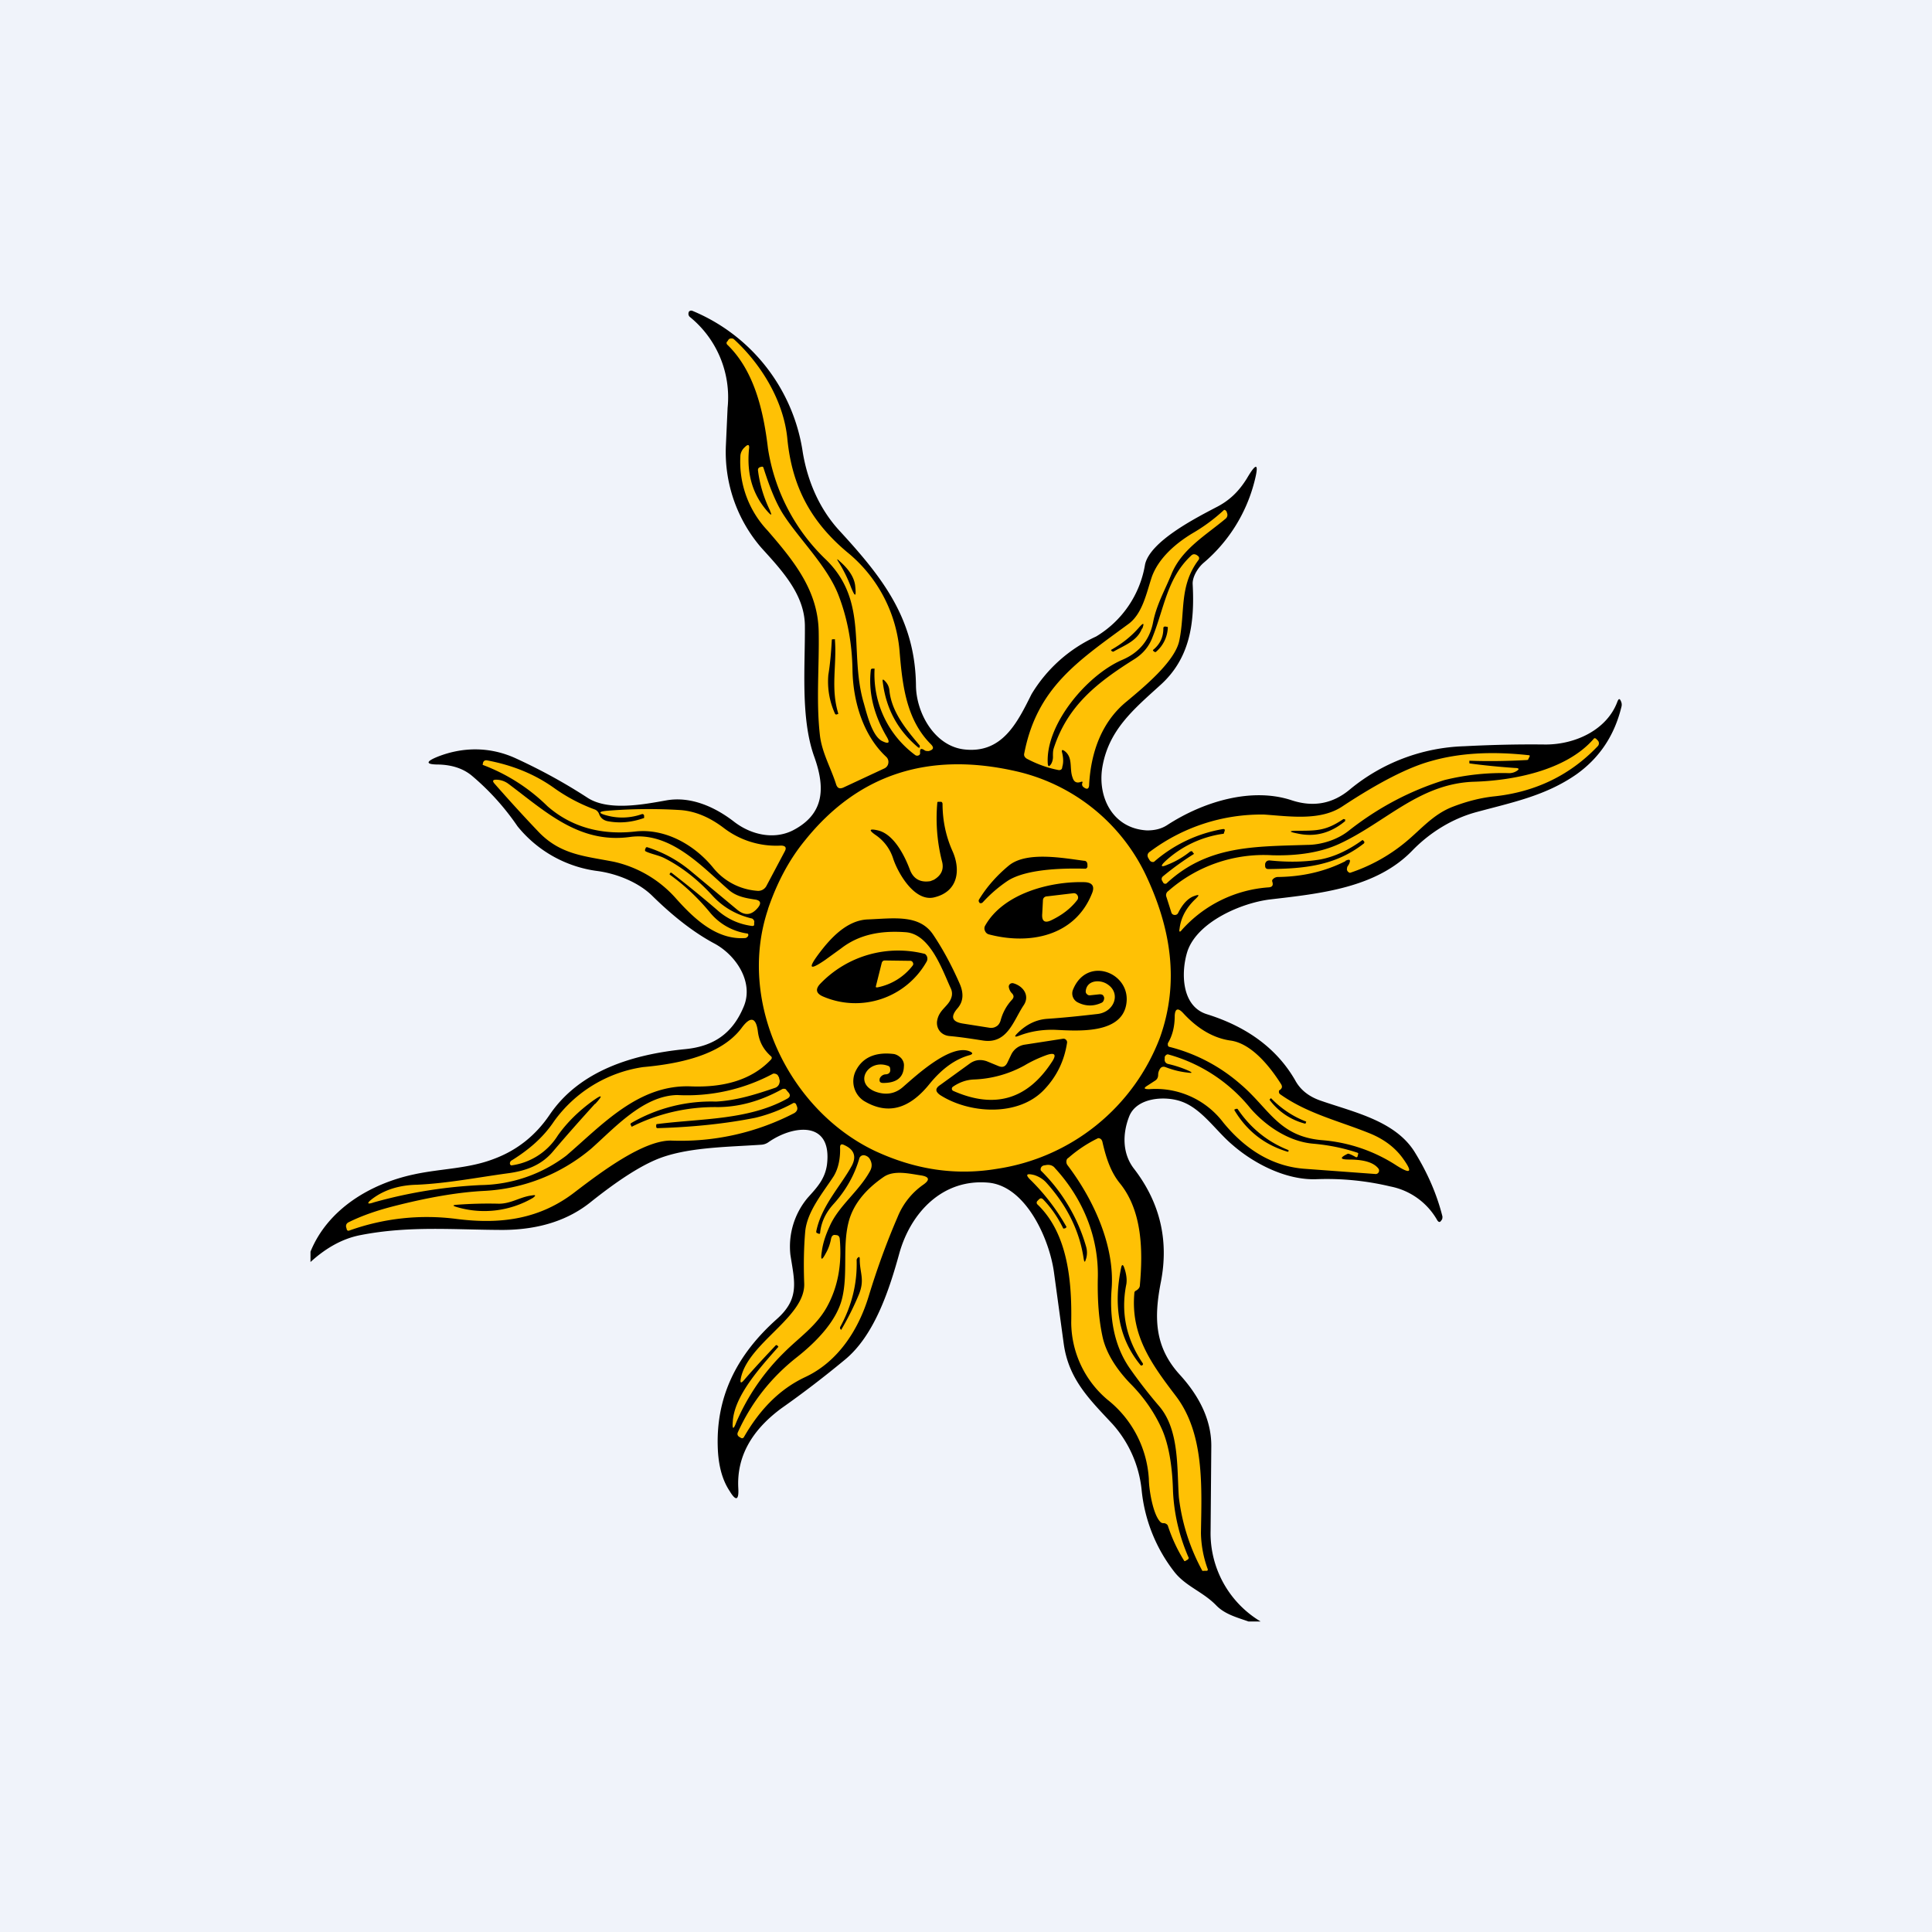 <!-- by TradingView --><svg width="56" height="56" viewBox="0 0 56 56" xmlns="http://www.w3.org/2000/svg"><path fill="#F0F3FA" d="M0 0h56v56H0z"/><path d="M36.54 47h-.35c-.34-.12-.69-.21-.94-.47-.39-.4-.89-.55-1.22-.98a4.59 4.59 0 0 1-.94-2.37 3.38 3.38 0 0 0-.84-1.9c-.67-.72-1.28-1.3-1.42-2.35l-.28-2.05c-.13-.96-.81-2.5-1.9-2.6-1.33-.12-2.25.87-2.58 2.04-.3 1.09-.73 2.4-1.59 3.1-.58.48-1.19.95-1.83 1.4-.88.65-1.3 1.42-1.25 2.32.02.35-.07.38-.25.08-.2-.3-.31-.68-.34-1.15-.09-1.58.56-2.81 1.7-3.83.68-.6.52-1.09.4-1.87a2.2 2.2 0 0 1 .5-1.65c.27-.3.5-.54.56-.96.16-1.3-.99-1.15-1.7-.65a.4.4 0 0 1-.2.07c-1.01.07-2.21.07-3.07.44-.51.22-1.12.62-1.85 1.2-.67.55-1.52.82-2.55.83-1.4 0-2.72-.13-4.15.15-.52.1-1 .37-1.45.78v-.3c.5-1.23 1.73-1.97 3-2.24.78-.17 1.57-.16 2.32-.45.67-.25 1.21-.68 1.62-1.29.87-1.27 2.4-1.74 3.92-1.89.83-.08 1.38-.46 1.7-1.24.29-.7-.22-1.48-.85-1.82-.6-.32-1.2-.79-1.81-1.39-.39-.38-1-.63-1.56-.71a3.57 3.57 0 0 1-2.34-1.3 7.26 7.26 0 0 0-1.34-1.48c-.25-.2-.57-.3-.95-.31-.37 0-.38-.08-.04-.22.75-.3 1.55-.3 2.3.05.76.35 1.44.73 2.07 1.14.6.38 1.6.19 2.27.07.72-.13 1.43.2 1.97.62.48.37 1.14.53 1.7.25.93-.48.94-1.25.62-2.14-.4-1.12-.26-2.6-.27-3.8-.01-.9-.67-1.6-1.26-2.25a4.24 4.24 0 0 1-1.03-2.96l.05-1.1A3 3 0 0 0 20 9.19a.12.12 0 0 1-.04-.13c0-.02.02-.04.04-.05a.09.09 0 0 1 .07 0 5.27 5.27 0 0 1 3.2 4.11c.14.83.48 1.63 1.06 2.26 1.25 1.36 2.2 2.56 2.22 4.5.01.78.53 1.73 1.38 1.84 1.12.14 1.56-.78 1.97-1.6a4.24 4.24 0 0 1 1.87-1.67 3 3 0 0 0 1.42-2.09c.15-.67 1.46-1.34 2.05-1.65.4-.2.67-.47.9-.84.28-.48.36-.45.22.09a4.57 4.57 0 0 1-1.48 2.36c-.16.14-.32.4-.31.61.06 1.12-.07 2.15-.94 2.93-.77.7-1.5 1.3-1.68 2.39-.14.88.32 1.77 1.3 1.82.21 0 .41-.04.59-.16 1.05-.68 2.45-1.1 3.61-.71.62.2 1.18.1 1.68-.32a5.46 5.46 0 0 1 3.31-1.25c.78-.04 1.56-.06 2.36-.05.87 0 1.78-.43 2.08-1.24.04-.1.07-.1.11 0 .02.05.02.1.01.14-.2.83-.63 1.48-1.3 1.96-.9.63-1.88.82-2.91 1.1-.7.19-1.34.59-1.84 1.1-1.05 1.1-2.68 1.26-4.13 1.43-.84.1-2.11.65-2.4 1.5-.19.59-.19 1.6.57 1.83 1.18.37 2.03 1.01 2.55 1.91.15.28.4.48.76.6.95.33 2.15.58 2.71 1.49.37.6.64 1.22.8 1.86 0 .04 0 .08-.03.11-.04.07-.08.06-.12 0a2 2 0 0 0-1.36-.98 7.93 7.93 0 0 0-2.15-.21c-.87.03-1.8-.45-2.42-.99-.48-.4-.89-1.05-1.48-1.26-.46-.17-1.3-.13-1.52.43-.2.51-.2 1.09.15 1.53.75.98 1 2.07.77 3.26-.2 1.02-.2 1.88.55 2.7.61.67.92 1.37.91 2.09l-.02 2.43A2.98 2.98 0 0 0 36.54 47Z"/><path d="M25.35 19.4v-.02h-.06c-.03 0-.05.02-.05.05-.07.63.08 1.28.47 1.94.09.16.05.2-.12.12-.3-.12-.46-.78-.55-1.1-.44-1.48.15-2.94-1.09-4.16A5.65 5.65 0 0 1 22.26 13c-.13-1.1-.4-2.25-1.17-3a.08.08 0 0 1-.03-.05c0-.02 0-.04.02-.05l.04-.06a.1.1 0 0 1 .08-.03.1.1 0 0 1 .07.02c.8.73 1.44 1.79 1.55 2.87.13 1.37.66 2.4 1.73 3.3a4.15 4.15 0 0 1 1.53 2.94c.08.95.2 1.93.9 2.63.1.1.08.16-.06.2-.05 0-.1 0-.13-.03-.1-.06-.13-.03-.12.08 0 .02 0 .04-.02.06a.1.1 0 0 1-.13 0 2.91 2.91 0 0 1-1.17-2.49Z" fill="#FFC105"/><path d="M22.32 14.8c-.18-.37-.3-.76-.35-1.17 0-.04.01-.07.06-.09l.04-.01c.03-.01.05 0 .06.03.19.6.38 1.06.6 1.39.46.7 1.25 1.47 1.57 2.29.26.67.4 1.4.41 2.2.02.9.31 1.88.98 2.5a.2.2 0 0 1 .06.17.2.2 0 0 1-.11.16l-1.2.56c-.1.04-.16.02-.2-.08-.15-.48-.4-.9-.47-1.4-.12-1-.02-2.04-.04-3.04-.02-1.2-.72-2.05-1.48-2.93a2.9 2.9 0 0 1-.79-2.15c0-.1.05-.2.13-.27.1-.1.14-.07.12.06-.07.73.11 1.33.55 1.82.1.11.12.1.06-.03ZM30.79 21.83c.03.14.04.27 0 .4 0 .07-.05.1-.11.09-.31-.06-.62-.17-.92-.33-.06-.04-.09-.09-.07-.16.37-1.9 1.56-2.67 3-3.73.43-.3.54-.92.7-1.39.2-.54.69-.96 1.17-1.25a5.1 5.1 0 0 0 .92-.68.06.06 0 0 1 .05.02l.02.02.02.06a.14.14 0 0 1-.04.15c-.57.48-1.27.88-1.57 1.6-.2.49-.44.9-.54 1.42-.1.5-.4.87-.9 1.08-1.03.45-2.22 1.88-2.15 3 .01.1.04.1.1.01a.42.42 0 0 0 .05-.23c0-.07 0-.14.02-.21.4-1.24 1.25-1.91 2.35-2.6.25-.16.42-.37.52-.64.34-.85.42-1.7 1.11-2.35.05-.05.1-.06.17-.02l.04.03a.08.08 0 0 1 .01.11c-.57.76-.38 1.5-.56 2.35-.13.6-1.03 1.34-1.52 1.75-.74.6-1.04 1.5-1.09 2.4 0 .14-.06.17-.17.08a.1.1 0 0 1-.03-.11c.02-.04 0-.05-.03-.04-.13.05-.21.01-.25-.12-.1-.26.02-.58-.23-.77-.07-.05-.1-.04-.07.06Z" fill="#FFC105"/><path d="M24.67 17.03a4.1 4.1 0 0 0-.37-.75c-.05-.08-.04-.09.03-.02.29.25.44.5.46.74.03.3 0 .32-.12.03ZM33.1 18.22c-.14.36-.5.48-.83.67l-.04-.01-.03-.04c.32-.18.6-.4.83-.67.12-.13.14-.11.08.05ZM33.5 18.9h-.03l-.05-.04v-.02c.2-.16.3-.37.3-.62 0-.04.01-.06.06-.06l.05.01c.02 0 .02.01.02.03a.98.98 0 0 1-.35.7ZM24.2 18.54c.06.75-.13 1.4.1 2.15l-.05.02c-.02 0-.04 0-.05-.03a2.24 2.24 0 0 1-.19-1.12c.05-.3.08-.64.1-1 0-.02 0-.03.03-.03h.07ZM25.78 20.01c.06.63.5 1.15.88 1.6V21.67h-.04c-.59-.49-.93-1.11-1.03-1.88-.02-.11 0-.12.08-.03.07.08.1.16.11.25Z"/><path d="M39 24.96c-.59.3-1.24.45-1.95.46a.2.2 0 0 0-.15.06c-.03.03-.03.05-.02.08.03.1 0 .15-.1.16a3.72 3.72 0 0 0-2.52 1.23c-.06.08-.09.07-.07-.03.04-.33.2-.62.48-.88.1-.1.09-.12-.05-.07-.18.06-.34.23-.47.49a.1.1 0 0 1-.1.06.1.1 0 0 1-.1-.08l-.14-.44a.14.14 0 0 1 .05-.17 4.19 4.19 0 0 1 3.02-1.04c.77.02 1.42-.09 1.94-.33 1.34-.62 2.3-1.73 3.87-1.8 1.15-.03 2.7-.32 3.5-1.24.02-.03.05-.03.08 0l.04.04a.12.12 0 0 1 0 .17c-.8.84-1.8 1.32-2.97 1.45-.4.04-.8.14-1.22.3-.58.22-.93.66-1.38 1.03a4.98 4.98 0 0 1-1.61.89.12.12 0 0 1-.09-.1l.01-.07.05-.08c.06-.13.03-.16-.1-.1Z" fill="#FFC105"/><path d="M42.6 22.05h-.01v.05c0 .02 0 .03.02.03.44.06.88.1 1.3.13.13 0 .14.04.03.1a.4.4 0 0 1-.2.05 7 7 0 0 0-1.87.2c-1 .31-1.93.8-2.79 1.48-.32.25-.78.4-1.2.4-1.51.05-2.87.01-4.05 1.1a.07.07 0 0 1-.11 0l-.04-.07a.1.1 0 0 1 .03-.12 8.43 8.43 0 0 1 .9-.65l-.04-.05-.01-.02a.05.05 0 0 0-.05 0h-.01c-.2.16-.42.29-.65.38-.2.09-.23.05-.07-.1a3.1 3.1 0 0 1 1.66-.79c.03 0 .04-.01.04-.04l.02-.05c0-.04 0-.05-.05-.05a4.08 4.08 0 0 0-2 .95.11.11 0 0 1-.13-.05l-.03-.05c-.05-.08-.03-.15.05-.2a5.38 5.38 0 0 1 3.3-1.07c.73.05 1.62.19 2.26-.23 1.06-.7 1.92-1.14 2.58-1.32.8-.23 1.74-.29 2.83-.17.03 0 .04.02.02.05l-.03.06c0 .02-.02.03-.05.03-.54.03-1.1.04-1.65.02ZM18.6 23.6a1.7 1.7 0 0 1-1 .04c-.27-.07-.26-.12.01-.14a14.8 14.8 0 0 1 2.11-.02c.42.03.84.2 1.26.52a2.5 2.5 0 0 0 1.65.51c.14 0 .18.06.11.18l-.52.98a.27.27 0 0 1-.28.15 1.81 1.81 0 0 1-1.27-.67c-.53-.65-1.37-1.14-2.24-1.05-.95.11-1.84-.1-2.56-.73a5.36 5.36 0 0 0-1.88-1.2l.01-.06c.02-.06.06-.08.12-.07.74.14 1.38.4 1.94.8a5 5 0 0 0 1.17.62c.06.02.1.06.13.12.04.12.12.19.24.22.35.07.7.04 1.07-.09v-.07c-.01-.04-.04-.05-.07-.04ZM22.26 26.35c.26-.76.61-1.43 1.08-2 1.53-1.9 3.56-2.57 6.09-2a5.52 5.52 0 0 1 3.79 3.03c.71 1.51.98 3.08.4 4.7a6 6 0 0 1-4.73 3.8c-1.2.2-2.37.02-3.53-.52-2.5-1.19-4-4.32-3.1-7Z" fill="#FFC105"/><path d="m19.42 25.32-.01.01v.02c.45.32.84.7 1.17 1.1a1.71 1.71 0 0 0 1.09.61.04.04 0 0 1 .02.03v.02c0 .02-.02.04-.03.05a.1.1 0 0 1-.06.03c-.83.06-1.48-.56-2-1.14a3.39 3.39 0 0 0-1.8-1.07c-.86-.17-1.57-.2-2.22-.9-.4-.42-.82-.88-1.25-1.37-.06-.07-.05-.11.05-.11a.6.6 0 0 1 .37.13c1.07.8 2.04 1.73 3.51 1.53 1.17-.16 2.08.85 2.87 1.54.21.18.47.23.73.27.19.02.22.11.1.25-.18.21-.37.23-.59.05L20 25.23a3.7 3.7 0 0 0-1.23-.67c-.02-.01-.04 0-.05.01l-.02.05c-.01.03 0 .05.02.06.17.08.38.11.55.2.51.26.97.63 1.38 1.08.3.33.68.55 1.13.66.02 0 .05.02.06.04.02.02.03.05.02.08v.06c0 .03-.02.04-.06.04-.38-.05-.72-.2-1.02-.47-.43-.37-.86-.72-1.3-1.06-.02-.02-.04-.02-.06 0Z" fill="#FFC105"/><path d="M27.3 24.95a5.06 5.06 0 0 1-.13-1.7l.02-.01h.08c.03 0 .04.02.05.05 0 .5.1.95.28 1.36.25.54.19 1.19-.52 1.36-.57.14-1.05-.7-1.19-1.12a1.3 1.3 0 0 0-.5-.68c-.22-.15-.2-.2.06-.14.46.11.77.73.92 1.13.1.27.3.39.6.34l.1-.04c.22-.13.3-.31.23-.55ZM37.62 24.08c.58 0 .83-.01 1.32-.34l.05.01v.05c-.42.35-.88.47-1.38.36-.26-.05-.26-.08 0-.08ZM39.5 24.35l.04.04c.01.02.01.04-.01.06-.83.65-1.74.73-2.76.74-.07 0-.1-.03-.1-.1v-.05c.02-.07.06-.1.13-.1.58.06 1.07.04 1.48-.03.41-.08.81-.27 1.21-.56ZM29.21 25.53a4 4 0 0 0-.72.62c-.03.03-.06.04-.1.02v-.01a.07.07 0 0 1-.01-.09c.22-.36.51-.69.86-.98.51-.42 1.57-.22 2.18-.14.07 0 .1.05.1.12v.06l-.02.03a.06.06 0 0 1-.04.02c-1.11-.03-1.86.1-2.25.35Z"/><path d="M31.65 25.9c-.49 1.23-1.8 1.5-3 1.18a.17.17 0 0 1-.1-.1.16.16 0 0 1 0-.14c.52-.94 1.89-1.3 2.89-1.27.22.01.3.12.21.33Z"/><path d="M30.48 26.67c-.2.1-.29.03-.27-.19l.02-.38c0-.07.05-.12.13-.12l.76-.09a.12.12 0 0 1 .11.06.12.12 0 0 1 0 .13c-.19.25-.44.44-.75.59Z" fill="#FFC105"/><path d="M29.34 28.8a.33.33 0 0 1-.1-.2.1.1 0 0 1 .08-.1.1.1 0 0 1 .05 0c.29.08.49.36.3.64-.3.45-.47 1.13-1.18 1.02-.32-.05-.64-.1-.97-.13-.23-.02-.38-.2-.36-.42.05-.37.37-.44.43-.75a.36.36 0 0 0-.03-.21c-.25-.54-.6-1.59-1.32-1.63-.7-.05-1.33.06-1.86.47l-.47.34c-.44.3-.5.25-.18-.18.33-.44.81-.98 1.43-1 .75-.03 1.48-.15 1.88.43.27.4.53.87.78 1.44.12.28.1.51-.06.7-.22.25-.17.4.16.45l.76.12c.07.01.14 0 .2-.04.06-.03.1-.1.12-.16.06-.23.17-.44.34-.62.05-.06.05-.11 0-.17Z"/><path d="M26.86 27.87a2.37 2.37 0 0 1-2.99 1.02c-.22-.09-.25-.22-.08-.39a3.13 3.13 0 0 1 3.02-.85.17.17 0 0 1 .05.22Z"/><path d="m25.65 27.84.74.01a.08.08 0 0 1 .07.05.08.08 0 0 1 0 .08 1.7 1.7 0 0 1-1.03.64c-.04 0-.05 0-.04-.04l.17-.68c.02-.04.04-.06.09-.06Z" fill="#FFC105"/><path d="m31.59 28.85.28-.03c.06 0 .1.01.12.06.02.03.02.07 0 .12a.12.12 0 0 1-.07.07c-.22.1-.45.1-.67-.01a.29.29 0 0 1-.15-.37c.41-1.02 1.73-.48 1.54.45-.17.84-1.42.74-2.06.71-.36-.01-.7.04-1.04.17-.13.05-.15.03-.05-.07.26-.26.55-.4.88-.42.45-.03.93-.08 1.45-.14.48-.06.68-.6.28-.86-.22-.15-.61-.12-.63.21a.1.1 0 0 0 .04.08.1.1 0 0 0 .08.03Z"/><path d="M37.11 31.72c.79.56 1.7.77 2.59 1.13.42.17.75.42.98.75.27.38.21.44-.19.19a4.62 4.62 0 0 0-2.15-.74c-1.28-.1-1.55-.92-2.39-1.63a4.97 4.97 0 0 0-2.07-1.08.07.07 0 0 1-.03-.06v-.04c.14-.23.2-.5.2-.8.01-.2.09-.24.24-.08.43.47.89.73 1.37.8.62.08 1.16.77 1.47 1.26.05.08.03.13-.04.18-.02 0-.02.03-.02.05 0 .03.02.06.04.07ZM17.25 32c.24-.26.21-.29-.07-.09-.4.29-.74.62-1.01 1a1.88 1.88 0 0 1-1.35.87.06.06 0 0 1-.04-.05.1.1 0 0 1 .06-.1c.48-.3.9-.65 1.22-1.13a3.87 3.87 0 0 1 2.58-1.57c1-.09 2.26-.33 2.86-1.14.26-.35.42-.3.47.13.04.28.16.5.37.69.04.03.04.07 0 .11-.6.63-1.45.8-2.3.77-1.53-.07-2.59 1.12-3.63 2.01a4.2 4.2 0 0 1-2.47.85c-1.07.05-2.1.22-3.1.5-.2.07-.22.03-.05-.1.37-.28.82-.4 1.3-.41.88-.04 1.74-.21 2.62-.33.54-.07 1-.24 1.34-.66.4-.47.8-.92 1.2-1.36Z" fill="#FFC105"/><path d="m29.2 30.8.11-.23a.52.52 0 0 1 .39-.29l1.1-.17a.1.1 0 0 1 .1.03.1.1 0 0 1 .03.08c-.08.53-.3.98-.66 1.36-.75.8-2.18.7-3.02.16-.14-.1-.15-.19 0-.29l.87-.63c.15-.1.3-.12.48-.06l.34.14c.12.05.2.02.26-.1ZM25.8 30.97c0-.04-.03-.07-.07-.08-.57-.2-1 .5-.36.75.3.11.57.07.8-.13.38-.33 1.4-1.28 1.95-1.03.08.04.08.07 0 .1-.42.11-.81.39-1.17.83-.6.75-1.23.91-1.91.5a.68.68 0 0 1-.22-.9c.2-.37.57-.52 1.08-.46.08.01.16.06.22.12.06.07.09.15.08.24-.01.32-.21.48-.6.48-.09 0-.12-.04-.1-.13.03-.07.1-.12.18-.12.1-.01.14-.07.12-.17Z"/><path d="M29.7 30.88c.2-.12.42-.22.64-.3.24-.08.29-.01.15.2-.71 1.09-1.66 1.37-2.86.84a.07.07 0 0 1-.04-.06.07.07 0 0 1 .03-.06c.19-.13.39-.2.6-.21a3.28 3.28 0 0 0 1.48-.41ZM34.44 31.03a3.29 3.29 0 0 0-.58-.19.14.14 0 0 1-.08-.05.13.13 0 0 1-.02-.1v-.06l.02-.03a.1.1 0 0 1 .07-.04 4.64 4.64 0 0 1 2.39 1.56c.45.52 1.12.97 1.82 1.03.46.04.89.13 1.28.26.03.01.04.03.02.06l-.01.05c-.01.02-.03.03-.05.02-.12-.07-.2-.1-.23-.1-.25.12-.23.17.04.17.43 0 .72.09.85.27a.1.1 0 0 1-.08.15l-2.04-.15c-.9-.06-1.7-.51-2.38-1.34a2.46 2.46 0 0 0-2.15-.97c-.16 0-.17-.03-.04-.11l.2-.13c.07-.04.1-.1.1-.18 0-.06.02-.12.06-.18.04-.05.09-.06.15-.04.23.09.45.14.65.16.14.02.14 0 .01-.06ZM19.06 32.58c-.03 0-.04.01-.04.04v.05c.01.02.02.03.04.03 1.03-.03 1.98-.13 2.83-.3a4.42 4.42 0 0 0 1.11-.43.07.07 0 0 1 .08.05l.02.05c.03.08 0 .14-.07.19a7.14 7.14 0 0 1-3.59.8c-.8 0-2 .9-2.76 1.48-1.01.79-2.14.96-3.46.79a6.65 6.65 0 0 0-3.1.34c-.03.01-.06 0-.07-.04l-.01-.04a.13.13 0 0 1 0-.1.13.13 0 0 1 .06-.06c.4-.2.85-.35 1.32-.47.98-.25 1.84-.4 2.59-.44a5.22 5.22 0 0 0 3.12-1.22c.68-.6 1.51-1.54 2.5-1.56a5.28 5.28 0 0 0 2.78-.62.16.16 0 0 1 .13.04l.04.07.01.05c.02.05.01.1-.01.15a.2.2 0 0 1-.11.1c-.56.19-1.12.37-1.72.4a4.6 4.6 0 0 0-2.45.62c-.03.02-.03.04-.01.07l.02.04a5.36 5.36 0 0 1 2.48-.57c.62 0 1.25-.17 1.88-.52a.1.1 0 0 1 .06-.01c.03 0 .05.01.06.03l.05.06c.08.08.07.15-.03.2-1.12.62-2.5.57-3.75.73Z" fill="#FFC105"/><path d="M36.84 31.83c.29.3.63.53 1.02.68v.01l-.02.05h-.01a1.86 1.86 0 0 1-1.03-.69v-.01l.04-.04ZM37.33 33.33c.02 0 .02.02.02.03 0 .02-.02.03-.04.02-.66-.2-1.17-.6-1.53-1.2v-.02l.05-.02h.04c.37.55.86.95 1.46 1.19Z"/><path d="M32.88 37.48c-.11 1.23.5 2.06 1.2 2.98.84 1.1.75 2.65.73 3.98a3.2 3.2 0 0 0 .2 1.05.05.05 0 0 1-.02.04H34.9a.1.1 0 0 1-.05 0 5.9 5.9 0 0 1-.68-2.13c-.06-.84.02-1.95-.57-2.64-.3-.35-.58-.71-.84-1.08-.48-.68-.6-1.5-.54-2.31.1-1.25-.52-2.6-1.28-3.6a.16.16 0 0 1-.03-.1c0-.05.02-.09.06-.11a3.82 3.82 0 0 1 .86-.57.12.12 0 0 1 .1.05l.02.04c.1.44.23.88.52 1.23.64.8.66 1.94.57 2.94 0 .06-.03.1-.08.14l-.05.03a.07.07 0 0 0-.03.06ZM23.77 35.75c.03-.33.17-.61.4-.86.35-.39.6-.83.74-1.32a.13.13 0 0 1 .16-.08c.07.02.12.06.15.12.06.11.06.22 0 .33-.32.59-.91 1.01-1.17 1.6-.12.26-.2.5-.23.74-.04.26 0 .27.12.04.07-.12.12-.26.15-.42.02-.08.06-.12.14-.1.07 0 .1.04.11.1.07.76-.06 1.42-.37 1.98s-.8.88-1.24 1.32a6.35 6.35 0 0 0-1.39 2.03c-.08.22-.12.2-.1-.02.04-.76.82-1.6 1.32-2.17a.01.01 0 0 0 0-.01l-.04-.04h-.03c-.32.34-.63.67-.93 1.02-.08.09-.11.08-.09-.04.19-1.04 1.89-1.79 1.84-2.78-.02-.55-.01-1.04.03-1.5.06-.58.5-1.1.82-1.59.15-.24.2-.55.19-.84 0-.09.04-.11.12-.07.29.13.36.33.22.6-.33.6-.88 1.16-1.03 1.9 0 .03 0 .04.02.05l.05.02c.02.01.03 0 .04-.01Z" fill="#FFC105"/><path d="M31.48 36.49a.63.63 0 0 0 0-.36 5.05 5.05 0 0 0-1.31-2.2.11.11 0 0 1 .03-.12.12.12 0 0 1 .06-.03l.06-.01c.1-.02.2.01.26.09.8.87 1.28 2 1.24 3.22-.01.63.03 1.2.15 1.72.1.4.35.84.78 1.29.42.42.73.88.94 1.36.18.42.29 1.01.31 1.77.03.64.17 1.27.44 1.9.03.04.01.08-.04.1l-.05.03h-.02c-.2-.32-.36-.66-.48-1.03a.11.11 0 0 0-.05-.05.12.12 0 0 0-.07-.02.12.12 0 0 1-.1-.04c-.22-.23-.33-.97-.33-1.24a3.17 3.17 0 0 0-1.2-2.3 2.95 2.95 0 0 1-1.05-2.23c.02-1.15-.08-2.57-.98-3.43a.07.07 0 0 1 0-.1l.03-.03c.05-.06.1-.06.15 0 .23.24.42.52.57.83h.02l.04-.01c.03-.02.04-.04.02-.06a6.14 6.14 0 0 0-1.01-1.32c-.18-.17-.15-.22.09-.16.12.04.23.1.33.2.61.67.98 1.41 1.1 2.22.02.12.04.12.07 0ZM21.56 41.66a.06.06 0 0 1-.08.02l-.05-.03c-.05-.03-.07-.08-.04-.14.4-.88.98-1.6 1.72-2.18.53-.42 1.14-1.03 1.3-1.7.17-.7.01-1.48.18-2.18.12-.5.46-.95 1.03-1.34.3-.2.74-.09 1.08-.04.24.04.26.13.06.27a2.1 2.1 0 0 0-.74.93c-.32.74-.6 1.51-.84 2.3-.3.99-.9 1.91-1.85 2.35-.72.34-1.3.92-1.77 1.74Z" fill="#FFC105"/><path d="M14.46 34.89c.36 0 .62-.2.96-.24.11-.02.12 0 .03.07a2.8 2.8 0 0 1-2.2.27c-.14-.04-.14-.06 0-.07.4-.03.8-.04 1.21-.03ZM24.92 36.5c0 .4.15.58-.02 1.01a8.24 8.24 0 0 1-.52 1.04l-.03-.04v-.04c.34-.62.5-1.27.48-1.94a.1.1 0 0 1 .03-.07c.04-.04.06-.03.06.03ZM32.5 36.73c.02-.08.05-.08.08 0 .06.16.1.36.06.53-.15.79 0 1.54.48 2.25.02.03.01.05-.01.06-.02.02-.04.01-.05 0-.62-.75-.8-1.7-.56-2.84Z"/></svg>